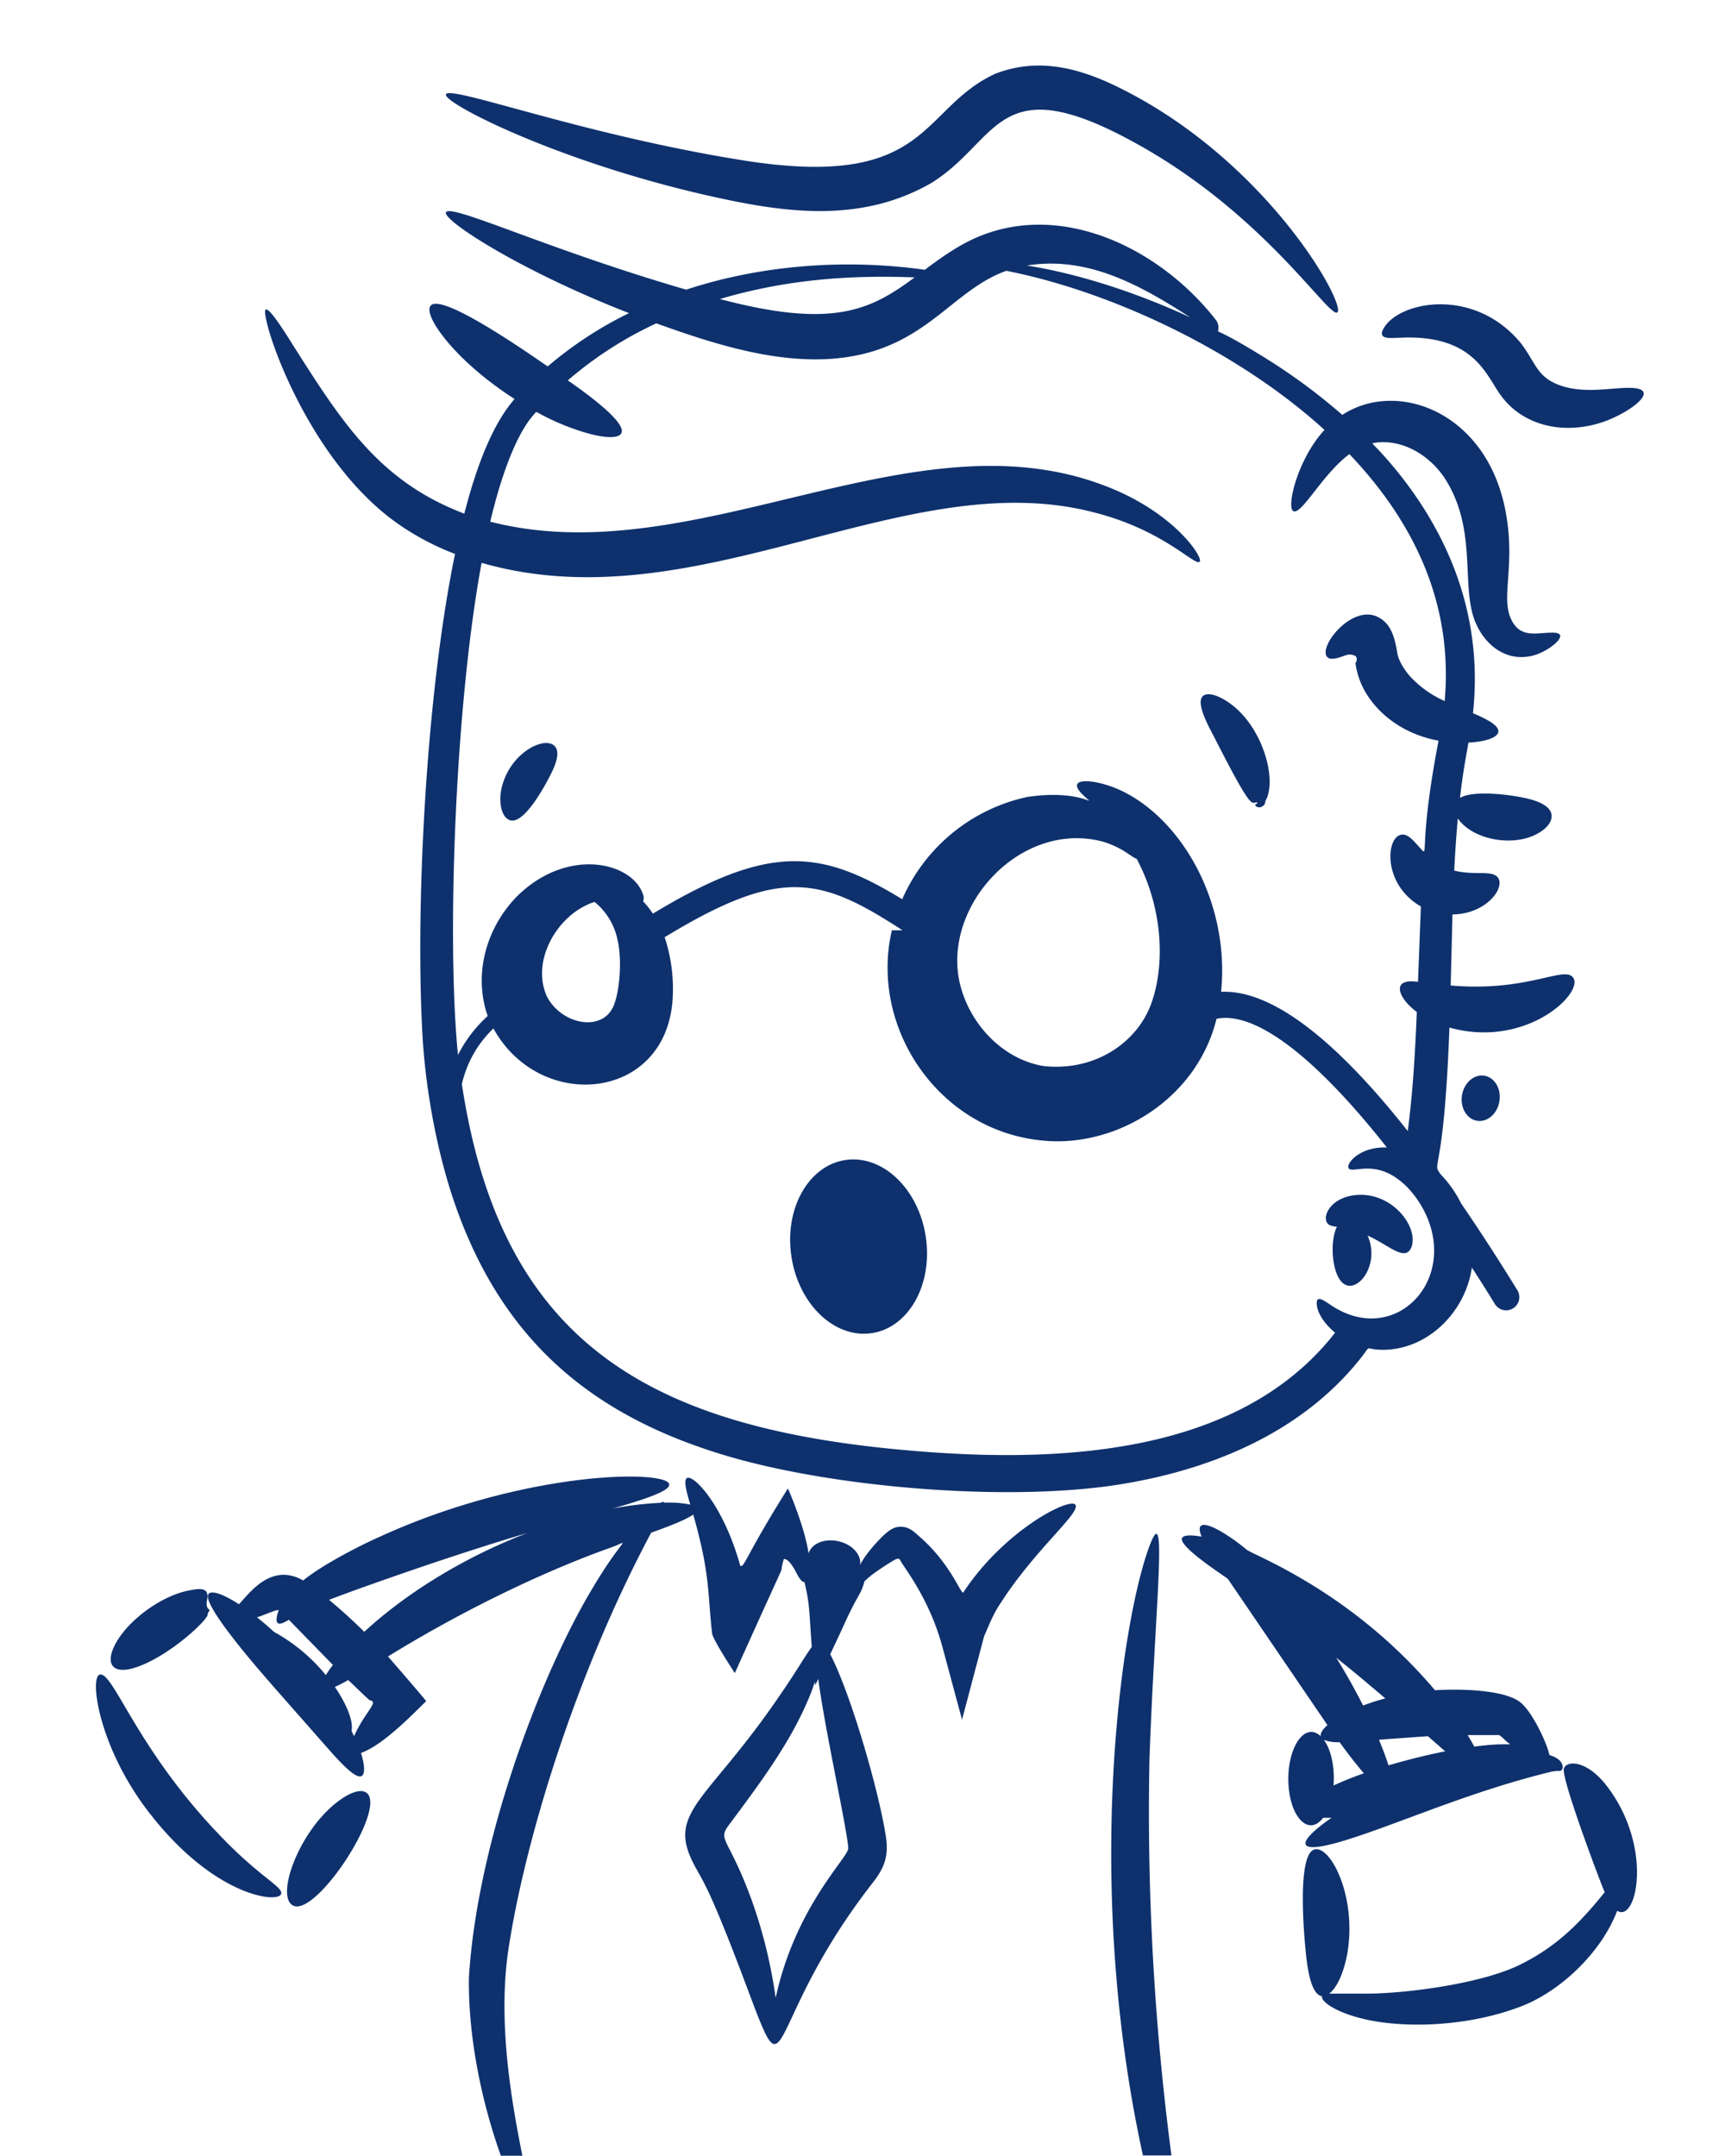 <svg xmlns="http://www.w3.org/2000/svg" width="594.72" height="748.3" fill="#0e316d"><path d="M459 692.9h-.18c-4.06-.78-5.14-11.65-5.54-15.9-.57-5.65-3-33.24 3.05-35 5.48-1.62 14.67 16 11.52 35.6-.75 4.5-2.75 11.62-6.36 14.44h11.6c13.8.16 41.06-3.3 54.73-10.1 12.55-6.2 20.54-14.25 29.3-25.1-1.4-3.13-15.23-39.7-14.16-42.94.9-2.77 7.47-3 14.22 5.2 17.1 21.3 11.17 48.6 4.28 44.17-5.8 15.17-20.48 28.37-33.6 33.28-16.73 6.4-36.94 7.6-51.73 4.86-12.46-2.44-17.86-6.93-17.12-8.54zM34.6 581.3c4.65-1.27 12.56 25.2 41.1 55.13 14.43 15.3 22.65 18.46 21.92 21-1 3.32-22.7 1-44.88-27C34.32 607.4 31 582.33 34.6 581.3zm372.1 166.9a914.75 914.75 0 0 1-7.63-137.5c1.84-52 6.38-90.23.3-74.8-9.7 24.6-23.64 116.2-2.57 212.3zm-225.35.1c-3.47-17.57-8.42-44.4-5.12-69.63 5.25-37 22.78-95.92 49.84-146.63 3.38-1.22 11.68-4.17 14.6-6.3 6 21 4.93 27.2 6.55 41.18.13 2 7.17 12.72 7.9 13.85 21.24-47.26 14.58-31.23 16.9-39.2.1-.52.2-.37.32-.4 1.63.1 3.44 3.4 4.17 4.86 2.27 4.3 2.75 2.66 2.8 3.23 1.86 7.67 1.6 10.2 2.52 22.43-2.52 3.4-5.4 8.6-10.8 16.37-25 36.9-39.45 40.6-30.43 58.48 3.2 6.42 4.82 6.34 18.28 42.13 15.9 42.4 5.07 14.9 44.22-35.26 4-5.16 5.43-9.17 4.5-15.65-2.36-15.72-12.1-49.5-19.35-63.53l4.27-9.12c5.18-11.7 6.46-11.52 7.58-16.18.75-.68 1.48-1.38 2.6-2.27a90.68 90.68 0 0 1 7.91-5.21c1.32-.68 1.66-.35 1.94.2 1.42 2.7 10.13 13.23 14.68 30.2l6.77 25.1 7.65-28.92c1.65-3.8 3.25-7.92 5.73-11.54 12-18.7 27.82-31.33 26-34.13s-24.65 8.73-38.86 30.3c-.06.1-.17.27-.12.17-1 .18-4.5-10.18-15.18-19.45-1.84-1.6-3.5-3.45-6.6-3.4-2.4 0-3.9 1.33-5.3 2.46-2.13 1.93-7 7.1-8.72 10.85.6-3.56-2.73-7.24-7.58-8.3s-9.28.85-10.3 4.25c-1.15-8.36-6.38-20.87-6.93-22-.36-.7-.26-.6-.6 0-14.58 23.3-14.8 27.14-16.2 26.24-5.8-21-16.27-31.83-18.53-30.4-1.4.88.47 6.68 1.2 9.2a36.79 36.79 0 0 0-8.31-.68c-1.07 0-.62 0-.88-.16s-.6-.08-1.17.23a111.76 111.76 0 0 0-16.61 2c12.25-3.53 19.9-6.23 19.65-8.4-.56-5.13-50.1-5-101 18.4-6.1 2.7-19.4 9.46-26.07 14.94-11.38-6.43-18.87 4.82-22.33 8.25-5.46-3.55-9.44-4.87-10.5-3.6-3 3.58 20.5 29.87 24 33.9l18.93 21.5c4.93 5.42 8.45 8.67 10.15 7.84 1.2-.58 1.2-3.54-.2-8 7.5-2.68 17.27-12.7 22.63-18-.4-.66-11.56-13.6-13.25-15.5 27.32-16.84 55.66-30.14 77.72-37.93 6.8-2.48 4.12-4-6.73 14.27-18.55 30.9-40.1 88.72-42.9 135.2-.26 23.17 5.5 46.2 11.1 61.76zm-58.43-145.65l-.87-1.78c.88-4.43-3.24-11.6-5.8-15.3a42.15 42.15 0 0 0 4.58-2.36c.18-.1 7.22 7 7.6 7 3.2.6-1.62 3.8-5.5 12.45zM96.8 558.92c-1 2.47-1 4.14-.27 4.55s1.94-.14 3.77-1.2l15.28 15.67a39 39 0 0 0-2.45 3.53 60.93 60.93 0 0 0-18-15c-2-1.86-4-3.55-5.9-5.06 2.66-.8 6.68-2.78 7.56-2.48zm86.27-26.78c-19.82 7.56-40.75 19.66-56.6 34.3-4.12-4.08-8.25-7.8-12.23-11.1 7.3-2.86 40.37-14.77 68.84-23.2zM283 585l1.1-2.18c2.17 17.22 10.77 55.6 10.35 59S276 662.4 269.3 693.5c-4.38-31-15.3-49.94-16.68-52.88-1.82-3.74-1.55-4.45.86-7.7 8.66-11.6 19.44-25.92 25.87-40.15 4.12-8.92 3.4-10.24 3.65-7.76zm142.46-341.87c-3.78-2.36-6.84-2.72-8-1.35-2.15 2.43 2 10.15 3.8 13.52 13.34 26.27 13.17 23.45 15 23.18a1 1 0 0 1 .3.49c-2.1.2.7 2.56 2.4.3.53-.83.27-1.44.4-1.3 4.34-7.56-1.4-27.28-13.88-34.83zm11.13 35.3zm.17.52zm-246-9.3c-1.94 3.8-8.5 15.7-13.17 15.18-1.82-.2-3.36-2.2-3.78-5.57a17.17 17.17 0 0 1 .35-5.76c2.95-12.62 15.72-18.55 18.72-14.13 1.73 2.5-.56 7.35-2.12 10.28zM466 144a204.32 204.32 0 0 0-26.32-19.48C421.22 113 422.82 116 423 114.28a4.43 4.43 0 0 0-.88-3.24c-19-24.33-51.92-40.62-80.95-29.46-7.36 2.78-13.83 7.4-20.1 12.07-26.66-3.77-56.2-1.9-82.83 6.9-48.2-14-81.77-30-83.4-26.86-1.38 2.63 25.5 20.2 63.54 35a134 134 0 0 0-28.23 18.5c-5.6-3.8-36.52-25.62-40.6-21.14-1.45 1.6.52 6.14 5.3 12 5 6.16 13.33 13.75 23.8 20.45-8.74 9.95-14.18 27.07-17.45 39.8-29.7-11.28-42.6-31.94-59.8-59-5-8-8.13-12.32-9.13-11.84-2.36 1.12 13.24 51.56 46 74.43a91.27 91.27 0 0 0 19.71 10.4c-10.24 49.45-14 125.48-11.14 169.72 1.33 18.82 5.43 40.8 12.32 59.33 16.95 45.68 48 70.75 93.67 84.18 36.8 10.78 94.62 15.62 133 10.2 33.3-4.82 65.74-17.94 86.62-44.32 4.26-5.36.4-2.63 8.8-2.87C496.4 467.87 508.86 455 511 440q4 6.13 8 12.67a4.58 4.58 0 1 0 7.8-4.82c-6.85-11.1-13.34-21.1-19.5-30.07a40 40 0 0 0-7.09-10.09c-3.4-4.74 1.07 1.9 3-51 26.92 7.52 47.2-12.44 42.84-17.5-3.35-3.88-15.85 5.2-42.4 2.9l.62-24.67c12.1-.1 18.84-9.87 15.5-13.1-2.3-2.26-7.87-.38-14.9-2.12q.47-9.2 1.25-18.1c5.2 7.55 19.88 10.24 28.48 4.8 3.25-2 4.6-4.6 3.94-6.66-1.08-3.44-7-4.88-10.65-5.54-4.57-.9-16.66-2.42-21 .28.9-8.13 1.87-13.18 2.93-19.2 7.82-.4 14.24-3 7.65-7.2a43 43 0 0 0-6.09-3c3.48-32-7.17-60.86-27.36-85.25-8.23-9.85-8.57-8.22-6.18-8.7 10.16-1.2 19.64 5.44 24.4 13.42 10.42 17.27 5.14 35.64 9.62 48 3.4 9.14 11.62 15.23 21.1 12.3 5.47-1.7 12.3-7.55 6.5-7.73-5.4-.2-11.35 2.3-14.67-4.36-4.06-7.95 1.72-19.07-2.28-38.77-6.84-33.63-37.56-44.86-56.5-32.46zM317.53 96.3c-15.22 11.3-28.27 17.92-67.6 7.5 22.35-6.6 44.28-8.43 67.6-7.5zm142.33 52.9c-9.37 10.1-13.4 27.07-10.8 28.25 2.88 1.3 10.2-13.05 19.43-19.8 22.72 23.85 36.07 52.27 33.07 85.7a36.5 36.5 0 0 1-11.92-8.47c-1.86-2.08-4.07-5.4-4.5-8.08-.83-5-2-10.6-7.22-12.83-9.1-3.93-20.65 11.1-17 14.23 1.65 1.42 6.16-.87 6.93-.92a4.06 4.06 0 0 1 2.83.5 1.88 1.88 0 0 1-.09 2.32 19.43 19.43 0 0 0 .68 3.46c2.57 10.12 12.66 20.7 28.16 23.55-7 36.57-3.32 40.64-6.07 37.6-2.25-2.45-4.1-4.88-6.16-5-6-.43-7.75 17 6.1 24.94l-1 26.14c-1.28-.08-1.38-.13-2.14-.14-7.27-.07-3.9 6.55 1.73 10.62-.57 13.85-1.36 27.82-3.15 41.34-30.28-38.36-51-49-64.8-48.32 3.1-31-13.75-60.37-35.37-70.17-8.7-3.87-19.35-4.57-12.47 1.92 5.34 5.18.3-2.33-19.44.6a61.56 61.56 0 0 0-43.43 35.51c-28.4-17.4-46.15-19.43-86.57 5a27.89 27.89 0 0 0-3.39-4.27 3.37 3.37 0 0 0-.09-2.57c-3.8-11-26-16.42-43.5.65-11 11.1-15.38 27.37-10.36 41.72A46.77 46.77 0 0 0 159 366.2c-3.93-39.42-1.1-120.57 8.2-170.82 74.62 21.45 146.25-34.4 212-17.67 24.7 6.1 35.53 18.87 37.3 17.28 1.47-1.2-9-17.78-34.34-26.9-66.94-24.54-141.47 31.1-211.95 13 2.56-10.9 7.83-29.32 15.43-37.52.78-.9-.14-.8 4.84 1.64a85.71 85.71 0 0 0 12.19 4.8c7.2 2.18 12.14 2.28 13.07.33 1.92-4.05-14.57-15.46-18.6-18.3a131.56 131.56 0 0 1 30.72-19.8c21.26 7.66 45.4 15.34 67.73 11.47 26.66-4.58 35.7-23.33 53.8-29.7 36.38 7.15 80.35 27.78 110.46 55.23zm-299.5 227.1a38.4 38.4 0 0 1 10.95-19.3c16.24 29.5 60.6 25.24 62.26-11a57.52 57.52 0 0 0-2.81-20.67c40.33-24.53 53.95-21 82.58-2.4h-3.7c-8.17 34.9 18.1 72.62 57 73.24 24.4.18 49.3-16.43 55.72-42.53 13.5-2.73 34.3 13.22 59.14 44.68-9.5-.4-14.48 5.8-13.22 7.3s7.62-2.18 15.37 2.55c4.54 2.72 8.28 7.36 10.7 12 12.4 24-9.93 47.48-31.93 33.1-2.68-1.73-5.52-4.06-5.27-.5s3.44 7.45 6.37 9.83c-32.13 41.24-91.85 45.33-143.72 41.24-92.5-7.26-145.63-36.1-159.45-127.53zm239.37-28.07c-4.65 13.25-19.23 23.85-37.54 21.8-14.68-2.5-25.9-15.28-29-28.9-6.07-26.73 21.3-56.74 50-48.9 7 2.27 9.28 5.1 11.45 5.9 9.13 17.14 9.88 36.7 5.1 50.1zm-186.9 1.37c-4.12 8.66-17.8 6-22.9-3.58-5.85-12.7 3.9-29 16.5-32.94a22.91 22.91 0 0 1 8 13.33c1.72 7.58.5 18.8-1.6 23.2zm200.4-239.43c-17.4-8.06-37.75-15-56.7-18 21.18-3.4 39.37 6.82 56.7 18zM395 50.1c-49.12-27.4-47.72-1.44-71.67 13.43-20.56 11.8-42.63 11.26-65.92 6.8C199.06 59 153.54 35.85 154.82 32.75c1.4-3.36 48.27 14.4 105 23.2 63.15 9.54 59.53-18.2 85.67-30.33C360 20 373.9 23.26 388 30.15c52.17 25.5 79.75 76.14 76.25 78.32C461.3 110.3 439 74.54 395 50.1zm162.34 96.1c-13.24 4.8-27.84 2.27-36.05-8.63-5.38-7-9.18-22-36.42-20.28-2.1 0-6.25.55-4.8-2.72 4.64-9.88 31.6-15.55 48.1 4.75 5.12 6.85 5.47 11.62 13.45 14.45 8.38 3 17.76.78 24.12.86 11.12.05 1.25 7.96-8.4 11.57z"/><ellipse cx="513.91" cy="380.95" rx="7.93" ry="6.58" transform="matrix(.16 -.987 .987 .16 55.85 827.5)"/><path d="M460.87 598.82c-1.74 1.53-2.54 2.88-2.34 3.86-5.35-5-11.2 3.28-11.25 14.66-.06 12.6 6.72 20.66 12.1 13.66h2.9c-12.82 8.88-12.93 13.4 5.6 7.55 18.77-5.9 42.68-16.74 70.68-23.54 2.36-.52 3 0 3.6-.56a1.8 1.8 0 0 0 .24-1.85c-.8-2.6-4.43-3.2-4.5-3.5-.88-4.16-5.95-15-10.16-18.26-5.9-4.54-22.1-4.6-29.54-4.12-29.24-34.6-63-46.8-65.45-48.84-7.8-6.5-19.12-13-15.57-4.47-1.65-.3-6.13-1-6.8.5-1.16 2.68 11.75 11.23 15.87 14.1l34.6 50.8zm20.07-9.26a76.65 76.65 0 0 0-7.7 2.47c-2.86-5.65-5.95-11.17-9.32-16.6 6.08 4.85 11.78 9.64 17.02 14.12zm-2.2 14.34l17-1.23 6 5.26c-6.52 1.28-13.3 3-19.68 4.86-.94-2.96-2.13-6.03-3.32-8.9zm33.1 2.38c-.78-1.45-1.46-2.6-2.3-4h10.4c.56-.12.95.15 2.84 2 2.65 2.38 2.94.2-10.93 2zm-46.77-1.53c2.62 3.6 5.55 7.46 8.45 10.8-4 1.4-7.5 2.83-10.54 4.23.4-5.14-.4-11.75-3.35-15.83a13.44 13.44 0 0 0 5.44.8zm-346.42 19.63c3.8-2.57 7-3.34 8.7-2 6.9 5.68-17.63 43.14-25.6 39.08-6.37-3.2 2.48-27.3 16.9-37.08zM71.88 557.7c.3 1 1.06 1.08.92 1.3a2.83 2.83 0 0 0-.75 1.64c-.47 2.12-13.12 14.05-24.44 18-8.82 3.08-11.4-1.27-7.24-8.54 4.6-8.06 15.78-16.18 25.16-18 2-.37 5.64-1.25 6.32.87.62 1.58-.48 3.03.03 4.73z"/><ellipse cx="298.25" cy="432.62" rx="23.58" ry="30.4" transform="matrix(.988 -.154 .154 .988 -63.21 51.22)"/><path d="M461.5 425.2c-3.1-1.84-.2-9.47 9.2-10.37 12.5-1.18 21.7 10.83 19.4 17.87-2.07 5.7-7.87-.53-15.3-3.8 4.38 9.84-3.12 19.84-8 16.9-4.38-2.6-5.3-14.7-2.64-20a6.86 6.86 0 0 1-2.68-.61z"/></svg>